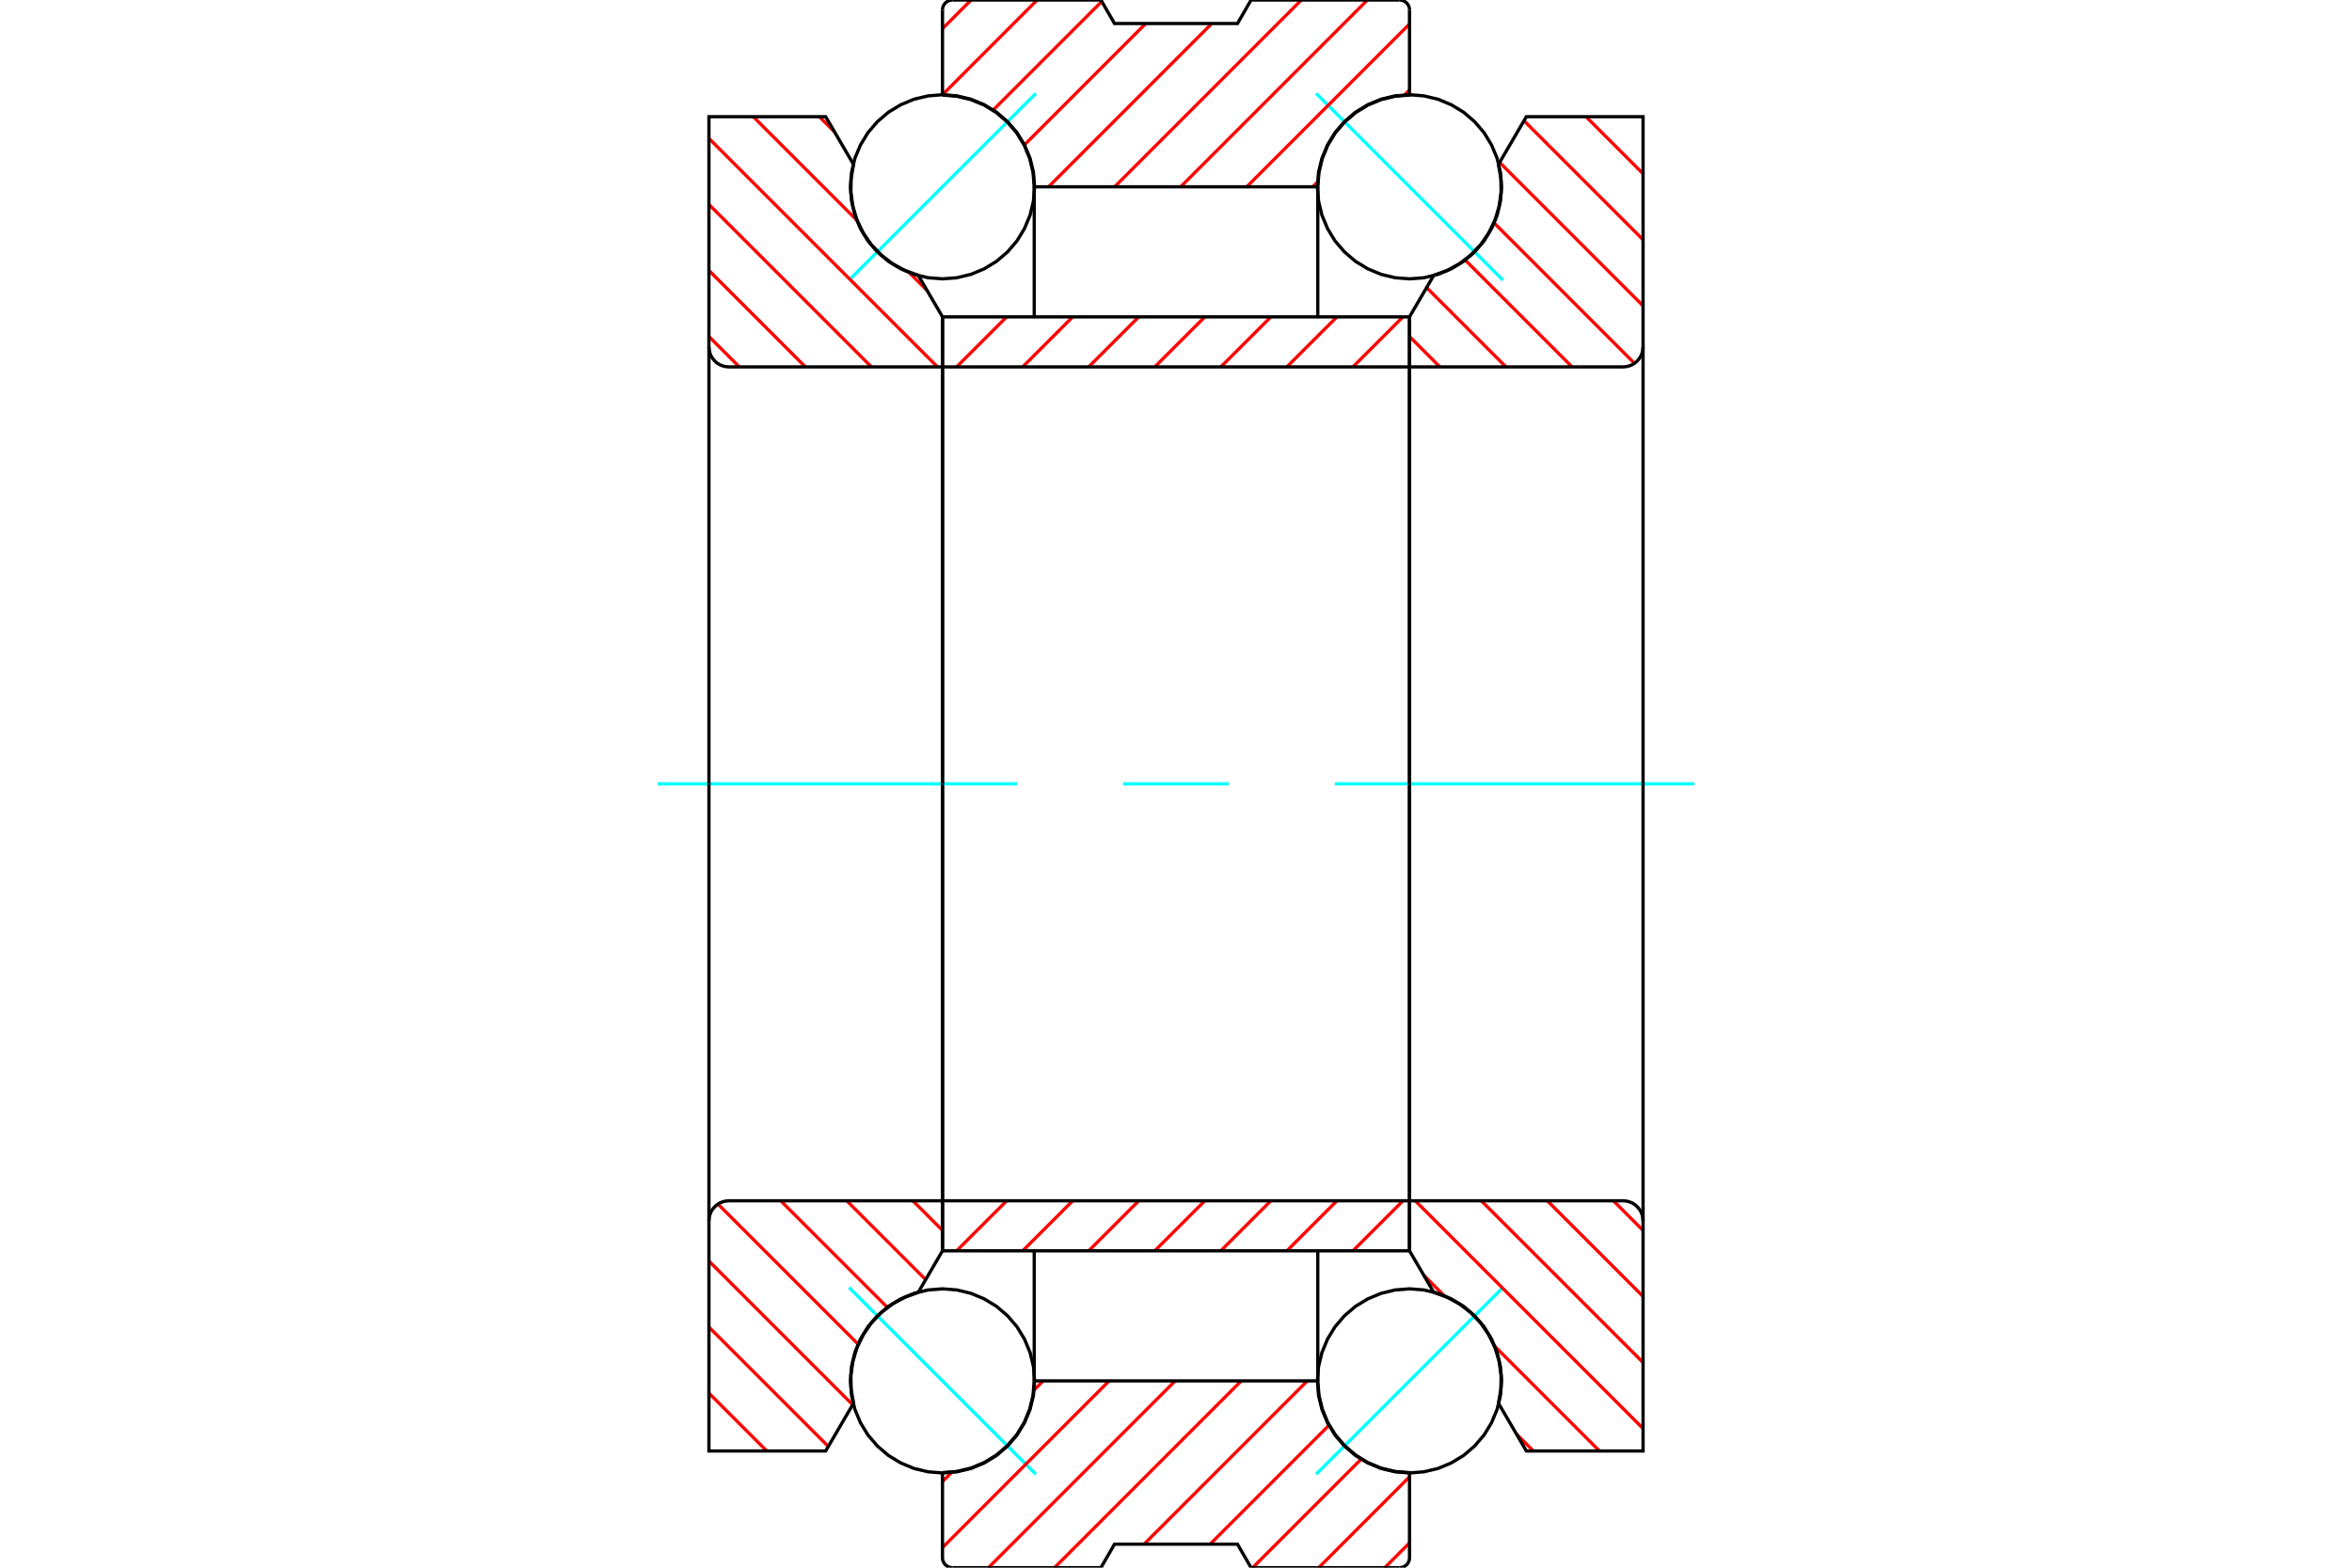 <?xml version="1.0" standalone="no"?>
<!DOCTYPE svg PUBLIC "-//W3C//DTD SVG 1.1//EN"
	"http://www.w3.org/Graphics/SVG/1.1/DTD/svg11.dtd">
<svg xmlns="http://www.w3.org/2000/svg" height="100%" width="100%" viewBox="0 0 36000 24000">
	<rect x="-1800" y="-1200" width="39600" height="26400" style="fill:#FFF"/>
	<g style="fill:none; fill-rule:evenodd" transform="matrix(1 0 0 1 0 0)">
		<g style="fill:none; stroke:#000; stroke-width:50; shape-rendering:geometricPrecision">
		</g>
		<g style="fill:none; stroke:#0FF; stroke-width:50; shape-rendering:geometricPrecision">
			<line x1="20145" y1="1430" x2="23004" y2="4289"/>
			<line x1="12996" y1="4289" x2="15855" y2="1430"/>
			<line x1="15855" y1="22570" x2="12996" y2="19711"/>
			<line x1="23004" y1="19711" x2="20145" y2="22570"/>
		</g>
		<g style="fill:none; stroke:#F00; stroke-width:50; shape-rendering:geometricPrecision">
			<line x1="21474" y1="18383" x2="20708" y2="19149"/>
			<line x1="20463" y1="18383" x2="19697" y2="19149"/>
			<line x1="19452" y1="18383" x2="18686" y2="19149"/>
			<line x1="18441" y1="18383" x2="17675" y2="19149"/>
			<line x1="17430" y1="18383" x2="16664" y2="19149"/>
			<line x1="16419" y1="18383" x2="15653" y2="19149"/>
			<line x1="15408" y1="18383" x2="14642" y2="19149"/>
		</g>
		<g style="fill:none; stroke:#000; stroke-width:50; shape-rendering:geometricPrecision">
			<polyline points="21574,12000 21574,18383 21574,19149 14426,19149 14426,18383 21574,18383"/>
			<line x1="14426" y1="18383" x2="14426" y2="12000"/>
		</g>
		<g style="fill:none; stroke:#0FF; stroke-width:50; shape-rendering:geometricPrecision">
			<line x1="10065" y1="12000" x2="15568" y2="12000"/>
			<line x1="17189" y1="12000" x2="18811" y2="12000"/>
			<line x1="20432" y1="12000" x2="25935" y2="12000"/>
		</g>
		<g style="fill:none; stroke:#F00; stroke-width:50; shape-rendering:geometricPrecision">
			<line x1="21474" y1="4851" x2="20708" y2="5617"/>
			<line x1="20463" y1="4851" x2="19697" y2="5617"/>
			<line x1="19452" y1="4851" x2="18686" y2="5617"/>
			<line x1="18441" y1="4851" x2="17675" y2="5617"/>
			<line x1="17430" y1="4851" x2="16664" y2="5617"/>
			<line x1="16419" y1="4851" x2="15653" y2="5617"/>
			<line x1="15408" y1="4851" x2="14642" y2="5617"/>
		</g>
		<g style="fill:none; stroke:#000; stroke-width:50; shape-rendering:geometricPrecision">
			<polyline points="14426,12000 14426,5617 14426,4851 21574,4851 21574,5617 14426,5617"/>
			<line x1="21574" y1="5617" x2="21574" y2="12000"/>
		</g>
		<g style="fill:none; stroke:#F00; stroke-width:50; shape-rendering:geometricPrecision">
			<line x1="12541" y1="1787" x2="12774" y2="2020"/>
			<line x1="11530" y1="1787" x2="13120" y2="3377"/>
			<line x1="13908" y1="4165" x2="14189" y2="4446"/>
			<line x1="10851" y1="2119" x2="14349" y2="5617"/>
			<line x1="10851" y1="3130" x2="13338" y2="5617"/>
			<line x1="10851" y1="4141" x2="12327" y2="5617"/>
			<line x1="10851" y1="5152" x2="11316" y2="5617"/>
			<line x1="13972" y1="18383" x2="14426" y2="18837"/>
			<line x1="12961" y1="18383" x2="14168" y2="19590"/>
			<line x1="11950" y1="18383" x2="13584" y2="20017"/>
			<line x1="10989" y1="18433" x2="13138" y2="20582"/>
			<line x1="10851" y1="19306" x2="13051" y2="21506"/>
			<line x1="10851" y1="20317" x2="12678" y2="22144"/>
			<line x1="10851" y1="21328" x2="11736" y2="22213"/>
		</g>
		<g style="fill:none; stroke:#000; stroke-width:50; shape-rendering:geometricPrecision">
			<polyline points="14426,18383 11157,18383 11110,18387 11063,18398 11018,18416 10977,18441 10941,18473 10910,18509 10884,18550 10866,18595 10855,18641 10851,18689 10851,22213 12638,22213 13064,21483"/>
			<polyline points="14054,19786 13849,19860 13658,19964 13486,20097 13336,20254 13213,20433 13118,20629 13055,20836 13024,21052 13027,21269 13064,21483"/>
			<polyline points="14054,19786 14426,19149 14426,18383 14426,12000"/>
			<line x1="10851" y1="12000" x2="10851" y2="18689"/>
			<line x1="10851" y1="5311" x2="10851" y2="12000"/>
			<polyline points="14426,12000 14426,5617 14426,4851 14054,4214"/>
			<polyline points="13064,2517 13027,2731 13024,2948 13055,3164 13118,3371 13213,3567 13336,3746 13486,3903 13658,4036 13849,4140 14054,4214"/>
			<polyline points="13064,2517 12638,1787 10851,1787 10851,5311 10855,5359 10866,5405 10884,5450 10910,5491 10941,5527 10977,5559 11018,5584 11063,5602 11110,5613 11157,5617 14426,5617"/>
		</g>
		<g style="fill:none; stroke:#F00; stroke-width:50; shape-rendering:geometricPrecision">
			<line x1="21574" y1="23620" x2="21195" y2="24000"/>
			<line x1="21574" y1="22609" x2="20184" y2="24000"/>
			<line x1="20837" y1="22335" x2="19173" y2="24000"/>
			<line x1="20344" y1="21817" x2="18522" y2="23640"/>
			<line x1="20010" y1="21140" x2="17511" y2="23640"/>
			<line x1="18999" y1="21140" x2="16140" y2="24000"/>
			<line x1="17988" y1="21140" x2="15129" y2="24000"/>
			<line x1="16977" y1="21140" x2="14426" y2="23692"/>
			<line x1="15966" y1="21140" x2="15822" y2="21285"/>
			<line x1="14570" y1="22537" x2="14426" y2="22681"/>
			<line x1="21574" y1="1378" x2="21495" y2="1458"/>
			<line x1="20173" y1="2780" x2="20093" y2="2860"/>
			<line x1="21574" y1="367" x2="19082" y2="2860"/>
			<line x1="20930" y1="0" x2="18071" y2="2860"/>
			<line x1="19919" y1="0" x2="17060" y2="2860"/>
			<line x1="18548" y1="360" x2="16049" y2="2860"/>
			<line x1="17537" y1="360" x2="15676" y2="2222"/>
			<line x1="16864" y1="22" x2="15198" y2="1688"/>
			<line x1="15875" y1="0" x2="14426" y2="1450"/>
			<line x1="14864" y1="0" x2="14426" y2="439"/>
		</g>
		<g style="fill:none; stroke:#000; stroke-width:50; shape-rendering:geometricPrecision">
			<line x1="14426" y1="1455" x2="14426" y2="153"/>
			<polyline points="14579,0 14555,2 14531,7 14509,17 14489,29 14470,45 14455,63 14442,84 14433,106 14427,129 14426,153"/>
			<polyline points="14579,0 16851,0 17059,360 18941,360 19149,0 21421,0"/>
			<polyline points="21574,153 21573,129 21567,106 21558,84 21545,63 21530,45 21511,29 21491,17 21469,7 21445,2 21421,0"/>
			<polyline points="21574,153 21574,1455 21355,1473 21141,1524 20937,1608 20749,1724 20582,1867 20438,2034 20323,2222 20239,2426 20188,2640 20170,2860 15830,2860 15812,2640 15761,2426 15677,2222 15562,2034 15418,1867 15251,1724 15063,1608 14859,1524 14645,1473 14426,1455"/>
			<line x1="15830" y1="2860" x2="15830" y2="4851"/>
			<line x1="20170" y1="4851" x2="20170" y2="2860"/>
			<line x1="20170" y1="21140" x2="20170" y2="19149"/>
			<line x1="15830" y1="19149" x2="15830" y2="21140"/>
			<polyline points="14426,22545 14645,22527 14859,22476 15063,22392 15251,22276 15418,22133 15562,21966 15677,21778 15761,21574 15812,21360 15830,21140 20170,21140 20188,21360 20239,21574 20323,21778 20438,21966 20582,22133 20749,22276 20937,22392 21141,22476 21355,22527 21574,22545 21574,23847"/>
			<polyline points="21421,24000 21445,23998 21469,23993 21491,23983 21511,23971 21530,23955 21545,23937 21558,23916 21567,23894 21573,23871 21574,23847"/>
			<polyline points="21421,24000 19149,24000 18941,23640 17059,23640 16851,24000 14579,24000"/>
			<polyline points="14426,23847 14427,23871 14433,23894 14442,23916 14455,23937 14470,23955 14489,23971 14509,23983 14531,23993 14555,23998 14579,24000"/>
			<line x1="14426" y1="23847" x2="14426" y2="22545"/>
		</g>
		<g style="fill:none; stroke:#F00; stroke-width:50; shape-rendering:geometricPrecision">
			<line x1="24276" y1="1787" x2="25149" y2="2660"/>
			<line x1="23326" y1="1848" x2="25149" y2="3671"/>
			<line x1="22954" y1="2487" x2="25149" y2="4682"/>
			<line x1="22866" y1="3410" x2="25017" y2="5562"/>
			<line x1="22423" y1="3978" x2="24062" y2="5617"/>
			<line x1="21836" y1="4403" x2="23050" y2="5617"/>
			<line x1="21574" y1="5152" x2="22039" y2="5617"/>
			<line x1="24695" y1="18383" x2="25149" y2="18837"/>
			<line x1="23684" y1="18383" x2="25149" y2="19848"/>
			<line x1="22673" y1="18383" x2="25149" y2="20859"/>
			<line x1="21662" y1="18383" x2="25149" y2="21870"/>
			<line x1="21795" y1="19526" x2="22112" y2="19844"/>
			<line x1="22871" y1="20603" x2="24481" y2="22213"/>
			<line x1="23210" y1="21953" x2="23470" y2="22213"/>
		</g>
		<g style="fill:none; stroke:#000; stroke-width:50; shape-rendering:geometricPrecision">
			<polyline points="21574,5617 24843,5617 24890,5613 24937,5602 24982,5584 25023,5559 25059,5527 25090,5491 25116,5450 25134,5405 25145,5359 25149,5311 25149,1787 23362,1787 22936,2517"/>
			<polyline points="21946,4214 22151,4140 22342,4036 22514,3903 22664,3746 22787,3567 22882,3371 22945,3164 22976,2948 22973,2731 22936,2517"/>
			<polyline points="21946,4214 21574,4851 21574,5617 21574,12000"/>
			<line x1="25149" y1="12000" x2="25149" y2="5311"/>
			<line x1="25149" y1="18689" x2="25149" y2="12000"/>
			<polyline points="21574,12000 21574,18383 21574,19149 21946,19786"/>
			<polyline points="22936,21483 22973,21269 22976,21052 22945,20836 22882,20629 22787,20433 22664,20254 22514,20097 22342,19964 22151,19860 21946,19786"/>
			<polyline points="22936,21483 23362,22213 25149,22213 25149,18689 25145,18641 25134,18595 25116,18550 25090,18509 25059,18473 25023,18441 24982,18416 24937,18398 24890,18387 24843,18383 21574,18383"/>
			<polyline points="22984,2860 22966,2639 22915,2424 22830,2220 22715,2031 22571,1863 22403,1719 22214,1604 22010,1519 21795,1468 21574,1450 21354,1468 21139,1519 20935,1604 20746,1719 20578,1863 20434,2031 20319,2220 20234,2424 20182,2639 20165,2860 20182,3080 20234,3295 20319,3499 20434,3688 20578,3856 20746,4000 20935,4115 21139,4200 21354,4252 21574,4269 21795,4252 22010,4200 22214,4115 22403,4000 22571,3856 22715,3688 22830,3499 22915,3295 22966,3080 22984,2860"/>
			<polyline points="22984,21140 22966,20920 22915,20705 22830,20501 22715,20312 22571,20144 22403,20000 22214,19885 22010,19800 21795,19748 21574,19731 21354,19748 21139,19800 20935,19885 20746,20000 20578,20144 20434,20312 20319,20501 20234,20705 20182,20920 20165,21140 20182,21361 20234,21576 20319,21780 20434,21969 20578,22137 20746,22281 20935,22396 21139,22481 21354,22532 21574,22550 21795,22532 22010,22481 22214,22396 22403,22281 22571,22137 22715,21969 22830,21780 22915,21576 22966,21361 22984,21140"/>
			<polyline points="15835,2860 15818,2639 15766,2424 15681,2220 15566,2031 15422,1863 15254,1719 15065,1604 14861,1519 14646,1468 14426,1450 14205,1468 13990,1519 13786,1604 13597,1719 13429,1863 13285,2031 13170,2220 13085,2424 13034,2639 13016,2860 13034,3080 13085,3295 13170,3499 13285,3688 13429,3856 13597,4000 13786,4115 13990,4200 14205,4252 14426,4269 14646,4252 14861,4200 15065,4115 15254,4000 15422,3856 15566,3688 15681,3499 15766,3295 15818,3080 15835,2860"/>
			<polyline points="15835,21140 15818,20920 15766,20705 15681,20501 15566,20312 15422,20144 15254,20000 15065,19885 14861,19800 14646,19748 14426,19731 14205,19748 13990,19800 13786,19885 13597,20000 13429,20144 13285,20312 13170,20501 13085,20705 13034,20920 13016,21140 13034,21361 13085,21576 13170,21780 13285,21969 13429,22137 13597,22281 13786,22396 13990,22481 14205,22532 14426,22550 14646,22532 14861,22481 15065,22396 15254,22281 15422,22137 15566,21969 15681,21780 15766,21576 15818,21361 15835,21140"/>
		</g>
	</g>
</svg>
